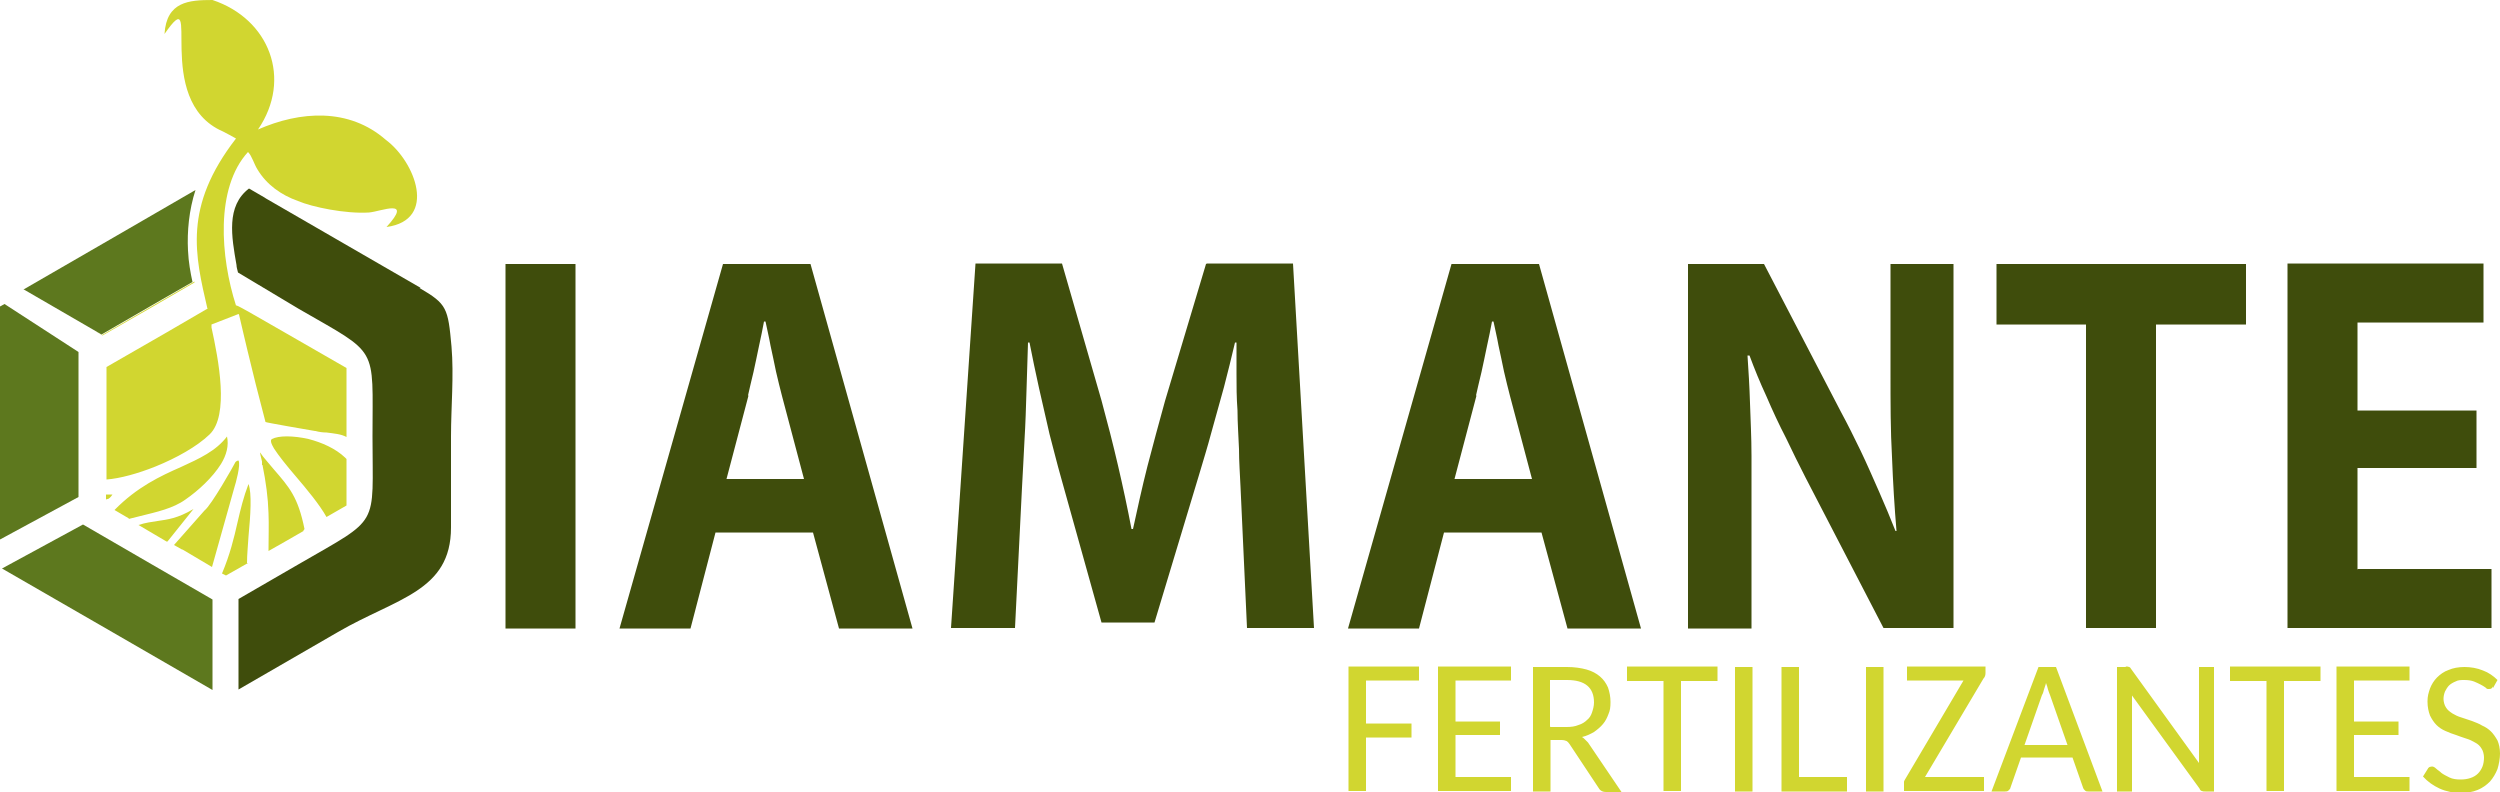 <svg xmlns="http://www.w3.org/2000/svg" id="Camada_1" viewBox="0 0 500 158.5"><defs><style>      .st0, .st1 {        fill: #d1d630;      }      .st0, .st2 {        fill-rule: evenodd;      }      .st2 {        fill: #5d781e;      }      .st3 {        fill: #3f4d0c;      }    </style></defs><polygon class="st0" points="38.9 56.5 30.1 61.6 20.5 67.1 18.7 66 20.4 67 32.5 60 38.9 56.3 38.9 56.5"></polygon><path class="st2" d="M4.7,57.9l19.9-11.5,14.5-8.4c-1.3,4-1.7,8.3-1.5,12.1.1,2.3.5,4.5.9,6.3l-6.1,3.5-12.1,7-15.7-9.1h0ZM42.5,138l-19.9-11.5L.4,113.7l16.2-8.8,13.8,8,12.1,7v18.1h0ZM0,107.9l15.7-8.5v-29L.9,60.8,0,61.3v46.6Z"></path><path class="st0" d="M41.5,61.8c-2.5-10.8-4.9-20.4,5.7-34.1-.9-.5-1.8-1-2.6-1.4-14.4-6.2-3.8-30.9-11.7-19.5C33.3.3,37.8,0,42.5,0c11.4,3.8,16,15.8,9.1,25.9h0c8.4-3.7,18.2-4.4,25.6,2.1,5.8,4.3,10.4,16,.1,17.4,5.4-5.9-1.1-3.1-3.5-2.9-4.7.3-11.4-1.1-14.2-2.3-3.4-1.2-6.3-3.3-8.1-6.3-.7-1.1-1.1-2.7-1.9-3.5-6.6,7.2-5.5,21.1-2.4,30.7,0,0,0,0,0,0,0-.2,2.4,1.2,2.6,1.3l7.5,4.3,12,6.9v13.8c-1.1-.6-2.5-.7-4-.9-.7,0-1.5-.1-2.2-.3h-.1c-1.2-.2-9.9-1.7-9.9-1.8-.8-3.2-1.8-6.8-2.6-10.2-1.4-5.6-2.5-10.5-2.7-11.3,0,0,0,0-.1-.1l-5.4,2.1v.6c1.4,6.4,3.6,17.6-.4,21.4-2.5,2.4-6.6,4.7-10.8,6.4-3.5,1.4-7.1,2.4-9.8,2.6v-22.5l12-6.9,7.9-4.6c0,0,.2-.1.4-.2h0ZM69.3,91.8l-.3-.3c-1.9-1.8-4.6-3-7.3-3.7-3.1-.7-6-.7-7.3,0-.4.2-.2.9.4,1.9.9,1.4,2.5,3.4,4.3,5.5,2.3,2.7,4.8,5.7,6.2,8.2l4-2.3v-9.4h0ZM60.6,106.3c0-.1.2-.3.3-.5-1.3-6.4-3-8.3-6.2-12-.5-.6-1-1.2-1.6-1.9-.8-.9-1-1.4-1.1-1.4h0s.1.7.4,1.8v.7h.1c.7,3.5,1.1,6.5,1.2,9.6.1,2.4,0,4.8,0,7.6l3.7-2.1,3.3-1.9h0ZM49.6,112.6l-4.4,2.5-.8-.4c1.6-3.8,2.4-7.1,3.1-10.2.6-2.6,1.2-5.1,2.2-7.7.7,1.9.4,6.2,0,10.5-.1,1.8-.3,3.6-.3,5.3h0ZM42.4,113.4l4.5-16h0s0,0,0,0c.2-.6,1.3-4.5.8-5.3,0,0-.3,0-.6.3-.4.8-4.8,8.6-6.2,9.7l-6.1,6.9,1.6.9h.1c0,0,5.9,3.5,5.9,3.5h0ZM33.4,108.3h-.1c0,0-5.6-3.3-5.6-3.3,1.5-.5,2.6-.6,3.8-.8,2-.3,4-.5,7.2-2.4l-5.2,6.5h0ZM25.7,103.8c.8-.2,1.6-.4,2.4-.6,3.2-.8,6.5-1.5,9-3.3,2.6-1.8,5.4-4.4,7.1-7.1,1.1-1.8,1.6-3.7,1.2-5.5-2.2,2.9-5.5,4.4-9.2,6.1-4.1,1.8-8.8,4-13.3,8.6h0s0,0,0,0l2.9,1.7h0ZM21.2,100v-1.1h1.3c-.4.6-.7.8-.9.9-.1,0-.2,0-.4.1Z"></path><path class="st3" d="M84,57.5l-19.9-11.5-10.9-6.3-.3-.2h0s-3.1-1.8-3.1-1.8c-4.6,3.5-3.5,9.6-2.5,15.3,0,.5.2,1,.3,1.5l12.2,7.3c16.1,9.3,14.7,7.1,14.7,25.5s1.7,16-14.7,25.5l-12.1,7v18.1l19.9-11.5c11.7-6.8,22.6-8.1,22.6-20.9v-18.2c0-5.9.6-12.1.1-18-.7-7.7-.9-8.5-6.4-11.7h.2ZM115.1,125.7V52.8h-14v72.9h14ZM241.2,52.8l-8.2,27.4c-1.2,4.4-2.4,8.7-3.5,13-1.1,4.3-2,8.5-2.9,12.6h-.3c-.8-4.2-1.7-8.4-2.7-12.7-1-4.3-2.1-8.6-3.3-13l-7.9-27.4h-17.3l-4.9,72.9h12.8l1.4-28.1c.2-3,.3-6.2.5-9.5.2-3.3.3-6.6.4-9.9.1-3.3.2-6.5.3-9.6h.3c.6,3,1.2,6,1.9,9.1.7,3.1,1.4,6.2,2.1,9.2.8,3,1.5,5.9,2.3,8.7l8.1,29h10.6l8.9-29.5c.8-2.7,1.7-5.6,2.5-8.6.8-3,1.7-6,2.5-9,.8-3,1.5-6,2.2-8.9h.3c0,1.9,0,3.9,0,6.3,0,2.3,0,4.7.2,7.3,0,2.5.2,5.1.3,7.7,0,2.6.2,5.1.3,7.5l1.3,28.3h13.4l-4.2-72.9h-17.2ZM378.1,52.8v21.9c0,5.9,0,11.5.3,16.7.2,5.2.5,10.1.9,14.8h-.2c-1-2.5-2.1-5.2-3.3-7.9-1.2-2.7-2.4-5.5-3.7-8.2-1.3-2.7-2.6-5.3-3.9-7.7l-15.4-29.6h-15.2v72.9h12.7v-22.4c0-4.3,0-8.4,0-12.1,0-3.8-.2-7.3-.3-10.6-.1-3.3-.3-6.5-.5-9.5h.4c1,2.7,2.1,5.4,3.4,8.2,1.2,2.8,2.5,5.6,3.9,8.3,1.3,2.7,2.6,5.4,3.9,7.9l15.6,30.1h14V52.8h-12.7ZM399.3,52.8v12.1h17.9v60.7h14v-60.7h18v-12.1h-49.9ZM471.5,113.9v-20.3h23.8v-11.5h-23.8v-17.6h25.2v-11.8h-39.2v72.9h40.8v-11.8h-26.7ZM144.6,52.8l-20.7,72.9h14.2l5-19.2h19.5l5.2,19.2h14.7l-20.4-72.9h-17.6ZM149.6,79.1c.3-1.4.7-3,1.1-4.7.4-1.7.7-3.4,1.1-5.2.4-1.7.7-3.4,1-4.9h.3c.3,1.5.7,3.1,1,4.8.4,1.7.7,3.4,1.1,5.2.4,1.7.8,3.4,1.2,4.9l4.4,16.6h-15.5l4.4-16.7h0ZM290.3,52.8l-20.7,72.9h14.2l5-19.2h19.5l5.2,19.2h14.7l-20.4-72.9h-17.6ZM295.2,79.1c.3-1.4.7-3,1.1-4.7.4-1.7.7-3.4,1.1-5.2.4-1.7.7-3.4,1-4.9h.3c.3,1.5.7,3.1,1,4.8.4,1.7.7,3.4,1.1,5.2.4,1.7.8,3.4,1.2,4.9l4.4,16.6h-15.5l4.4-16.7Z"></path><path class="st1" d="M283.8,133.3v2.8h-10.6v8.6h9.1v2.8h-9.1v10.7h-3.5v-24.9h14.1ZM302.2,133.3v2.8h-11.1v8.2h8.9v2.7h-8.9v8.4h11.1v2.8h-14.6v-24.9h14.6ZM310.1,147.9v10.4h-3.5v-24.9h6.8c1.5,0,2.8.2,3.9.5,1.1.3,2,.8,2.7,1.4.7.6,1.2,1.3,1.6,2.2.3.9.5,1.8.5,2.9s-.1,1.7-.4,2.4c-.3.8-.6,1.4-1.1,2-.5.6-1.1,1.1-1.8,1.6-.7.4-1.5.8-2.4,1,.2.1.4.3.6.5.2.2.4.4.6.6l6.7,9.9h-3.1c-.6,0-1.1-.2-1.4-.7l-5.9-8.9c-.2-.3-.4-.5-.6-.6-.2-.1-.6-.2-1-.2h-2.3ZM310.1,145.4h3.2c.9,0,1.7-.1,2.4-.4.7-.2,1.3-.6,1.7-1,.5-.4.8-.9,1-1.5.2-.6.4-1.3.4-2,0-3-1.8-4.5-5.4-4.5h-3.4v9.3h0ZM343.5,133.3v2.9h-7.3v22h-3.5v-22h-7.3v-2.9h18ZM350.5,158.3h-3.5v-24.9h3.5v24.9h0ZM359.8,155.4h9.6v2.9h-13.1v-24.9h3.5v22h0ZM376.7,158.3h-3.5v-24.9h3.5v24.9h0ZM397.1,133.3v1.3c0,.4-.1.8-.4,1.1l-11.7,19.7h11.8v2.8h-16v-1.3c0-.2,0-.4,0-.5,0-.2.1-.3.2-.5l11.7-19.8h-11.3v-2.8h15.6ZM420.4,158.3h-2.7c-.3,0-.5,0-.7-.2-.2-.2-.3-.3-.4-.6l-2.1-6h-10.3l-2.1,6c0,.2-.2.4-.4.6-.2.2-.5.2-.7.2h-2.7l9.4-24.9h3.5l9.3,24.9h0ZM405,149h8.5l-3.5-10c-.1-.3-.3-.7-.4-1.1-.1-.4-.2-.8-.4-1.3-.1.5-.3.9-.4,1.3-.1.4-.2.8-.4,1.1l-3.5,10h0ZM425.1,133.3c.3,0,.5,0,.7.1.2,0,.3.2.5.5l13.5,18.7c0-.3,0-.6,0-.9,0-.3,0-.6,0-.8v-17.5h3v24.9h-1.7c-.3,0-.5,0-.7-.1-.2,0-.4-.2-.5-.5l-13.5-18.6c0,.3,0,.6,0,.8,0,.3,0,.5,0,.8v17.6h-3v-24.9h1.8ZM464.1,133.3v2.9h-7.3v22h-3.5v-22h-7.3v-2.9h18ZM481.9,133.3v2.8h-11.1v8.2h8.9v2.7h-8.9v8.4h11.1v2.8h-14.6v-24.9h14.6ZM498.6,137.3c-.2.4-.4.5-.8.5s-.4,0-.7-.3c-.3-.2-.6-.4-1-.6-.4-.2-.8-.4-1.3-.6-.5-.2-1.2-.3-1.9-.3s-1.3,0-1.8.3c-.5.2-1,.5-1.3.8s-.6.8-.8,1.2c-.2.5-.3,1-.3,1.5s.2,1.3.5,1.7c.3.5.7.8,1.3,1.2.5.3,1.1.6,1.8.8.7.2,1.4.5,2.1.7.7.3,1.4.5,2,.9.7.3,1.3.7,1.8,1.2.5.5.9,1.1,1.3,1.8.3.7.5,1.6.5,2.6s-.2,2.1-.5,3.1c-.4,1-.9,1.8-1.5,2.5-.7.7-1.5,1.3-2.5,1.7-1,.4-2.1.6-3.4.6s-2.9-.3-4.2-.9c-1.3-.6-2.4-1.4-3.3-2.4l1-1.6c0-.1.2-.2.3-.3.1,0,.3-.1.5-.1s.5.1.8.4c.3.3.7.5,1.1.9.4.3,1,.6,1.6.9.6.3,1.4.4,2.2.4s1.4-.1,2-.3c.6-.2,1.1-.5,1.5-.9.4-.4.7-.9.9-1.4.2-.5.3-1.2.3-1.8s-.2-1.4-.5-1.8c-.3-.5-.7-.9-1.3-1.2-.5-.3-1.1-.6-1.8-.8-.7-.2-1.4-.5-2-.7-.7-.2-1.4-.5-2.1-.8-.7-.3-1.3-.7-1.8-1.2-.5-.5-.9-1.1-1.3-1.9-.3-.8-.5-1.7-.5-2.8s.2-1.7.5-2.6c.3-.8.8-1.6,1.4-2.2.6-.6,1.4-1.2,2.3-1.5.9-.4,2-.6,3.2-.6s2.5.2,3.7.7c1.1.4,2.1,1.1,2.9,1.9l-.9,1.6Z"></path></svg>